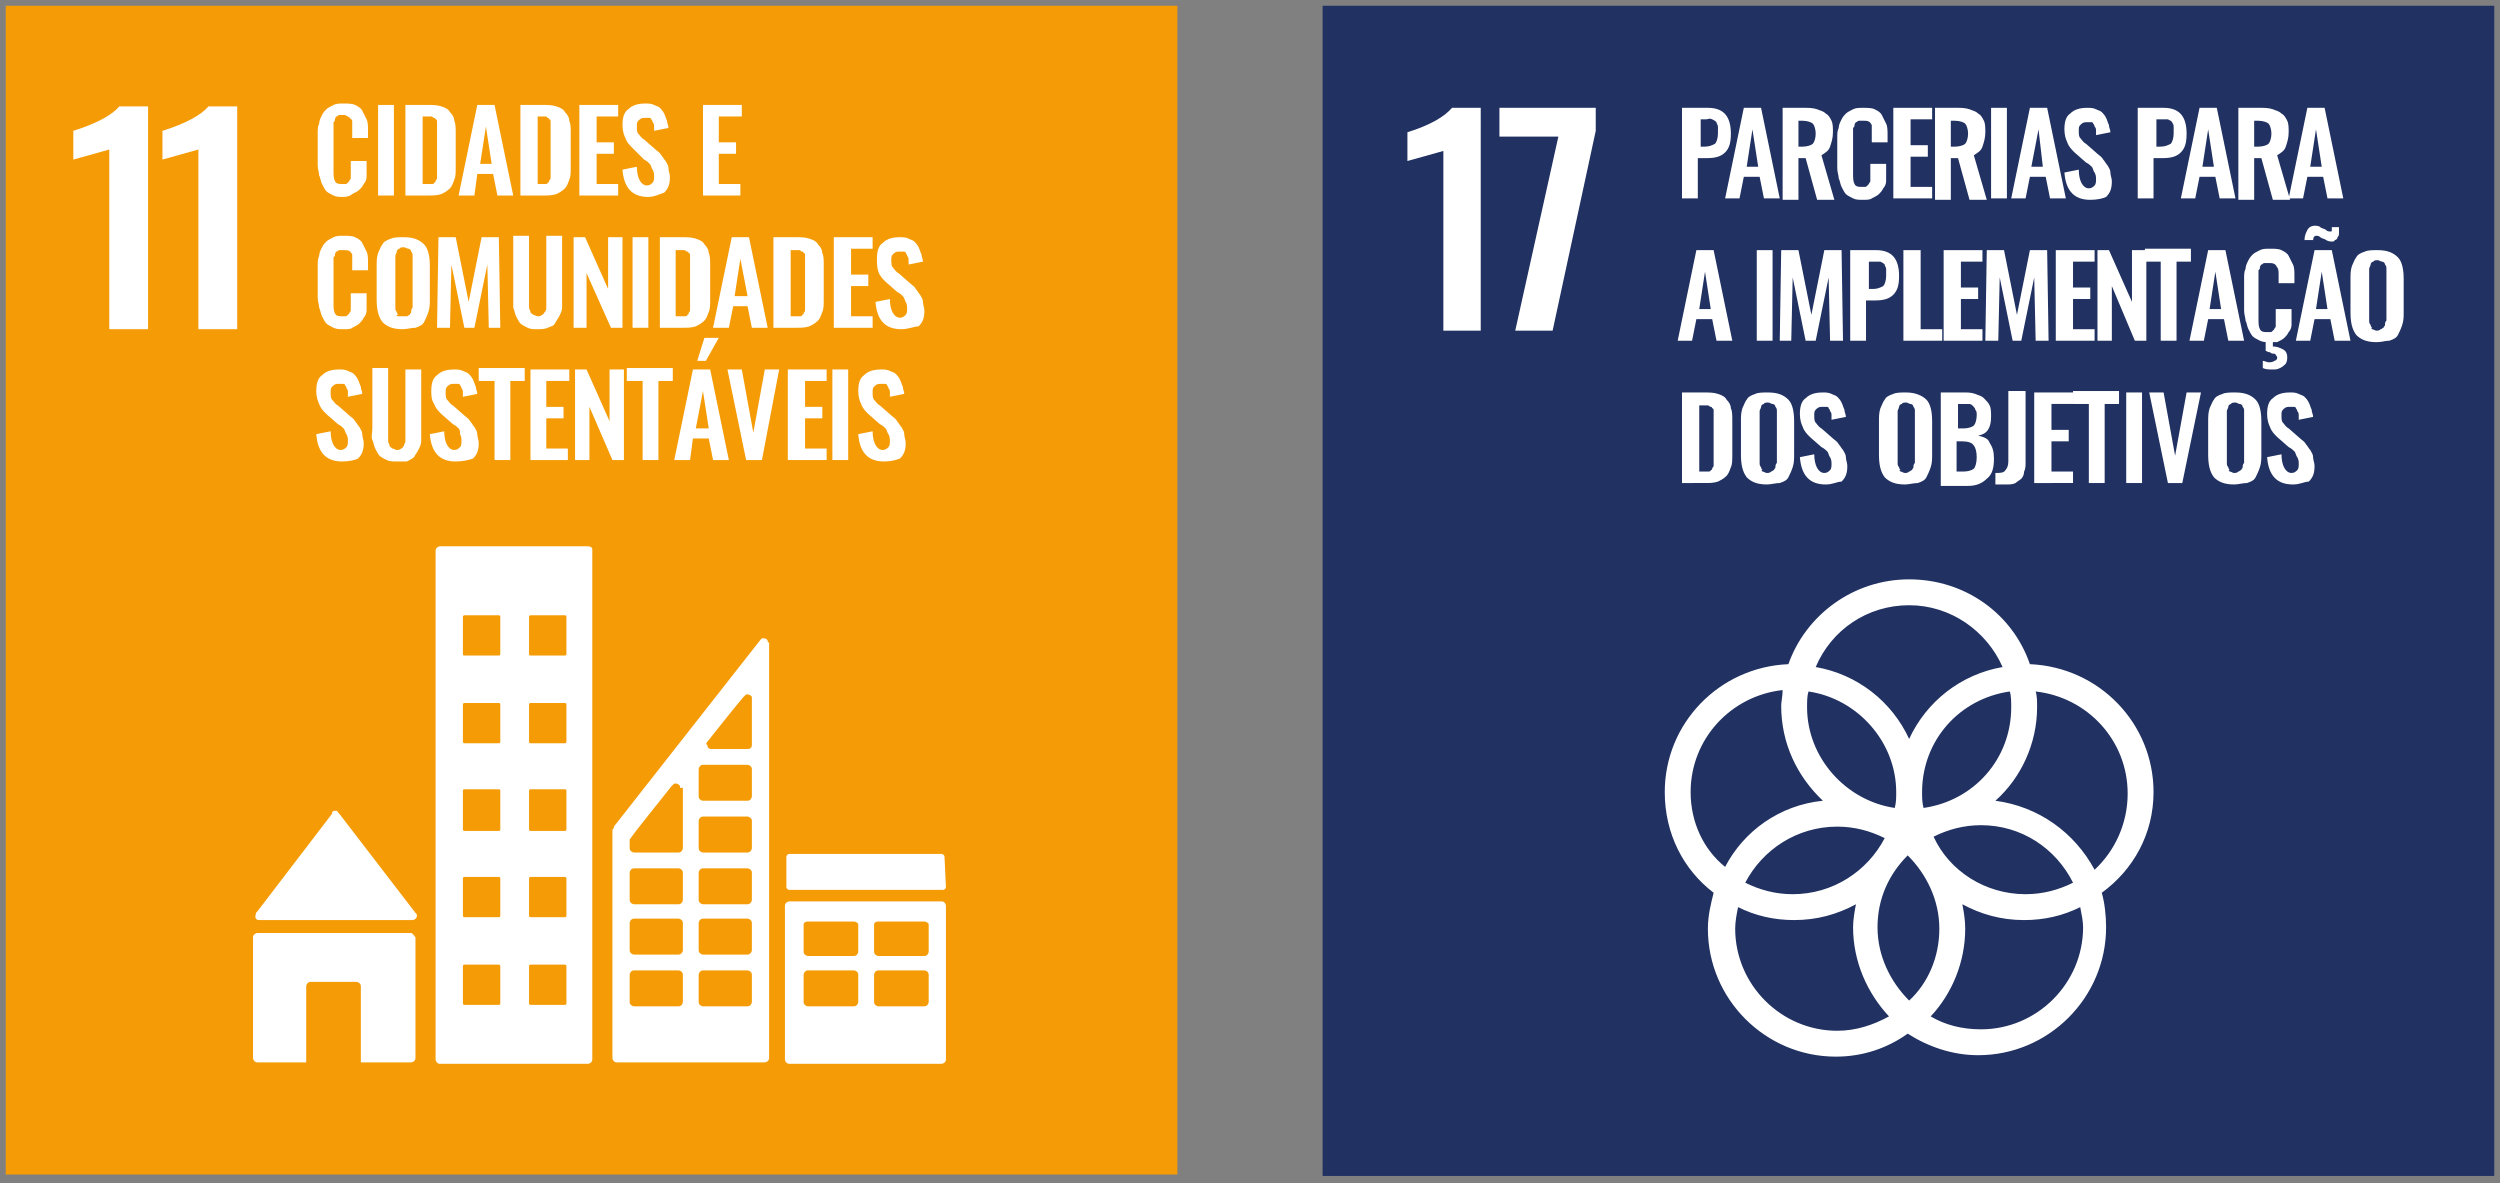 <?xml version="1.0" encoding="utf-8"?>
<!-- Generator: Adobe Illustrator 28.5.0, SVG Export Plug-In . SVG Version: 9.03 Build 54727)  -->
<svg version="1.0" id="Layer_1" xmlns="http://www.w3.org/2000/svg" xmlns:xlink="http://www.w3.org/1999/xlink" x="0px" y="0px"
	 viewBox="0 0 173.9 82.3" enable-background="new 0 0 173.9 82.3" xml:space="preserve">
<rect x="0" y="0" width="173.9" height="82.3" fill="#808080" stroke="none"/>
<g>
	<g>
		<rect x="0.4" y="0.4" fill="#F49B05" width="81.5" height="81.3"/>
		<g>
			<path fill="#FFFFFF" d="M7.6,22.9V10.4l-2.5,0.7v-2C6.7,8.6,7.8,8,8.3,7.4h2v15.5H7.6z"/>
			<path fill="#FFFFFF" d="M13.8,22.9V10.4l-2.5,0.7v-2C12.9,8.6,14,8,14.5,7.4h2v15.5H13.8z"/>
		</g>
		<path fill="#FFFFFF" d="M18,64h10.7c0.1,0,0.3-0.1,0.3-0.3c0-0.1,0-0.1-0.1-0.2l0,0l-5.3-6.9l-0.1-0.1c0-0.1-0.1-0.1-0.2-0.1
			c-0.1,0-0.1,0-0.2,0.1l0,0l0,0.1l-5.2,6.8l-0.1,0.1c0,0,0,0.1,0,0.1C17.7,63.8,17.8,64,18,64"/>
		<path fill="#FFFFFF" d="M28.6,64.9H17.9c-0.1,0-0.3,0.1-0.3,0.3v8.4c0,0.1,0.1,0.3,0.3,0.3h3.4v-5.3c0-0.1,0.1-0.3,0.3-0.3h3.2
			c0.1,0,0.3,0.1,0.3,0.3v5.3h3.5c0.1,0,0.3-0.1,0.3-0.3v-8.4C28.8,65.1,28.7,64.9,28.6,64.9"/>
		<path fill="#FFFFFF" d="M65.5,62.7H54.9c-0.1,0-0.3,0.1-0.3,0.3v10.7c0,0.1,0.1,0.3,0.3,0.3h10.6c0.1,0,0.3-0.1,0.3-0.3V63
			C65.8,62.9,65.7,62.7,65.5,62.7 M59.7,69.7c0,0.1-0.1,0.3-0.3,0.3h-3.2c-0.1,0-0.3-0.1-0.3-0.3v-1.9c0-0.1,0.1-0.3,0.3-0.3h3.2
			c0.1,0,0.3,0.1,0.3,0.3V69.7z M59.7,66.2c0,0.1-0.1,0.3-0.3,0.3h-3.2c-0.1,0-0.3-0.1-0.3-0.3v-1.9c0-0.1,0.1-0.2,0.3-0.2h3.2
			c0.1,0,0.3,0.1,0.3,0.2V66.2z M64.6,69.7c0,0.1-0.1,0.3-0.3,0.3h-3.2c-0.1,0-0.3-0.1-0.3-0.3v-1.9c0-0.1,0.1-0.3,0.3-0.3h3.2
			c0.1,0,0.3,0.1,0.3,0.3V69.7z M64.6,66.2c0,0.1-0.1,0.3-0.3,0.3h-3.2c-0.1,0-0.3-0.1-0.3-0.3v-1.9c0-0.1,0.1-0.2,0.3-0.2h3.2
			c0.1,0,0.3,0.1,0.3,0.2V66.2z"/>
		<path fill="#FFFFFF" d="M40.9,38H30.6c-0.1,0-0.3,0.1-0.3,0.3v35.4c0,0.1,0.1,0.3,0.3,0.3h10.3c0.1,0,0.3-0.1,0.3-0.3V38.2
			C41.2,38.1,41.1,38,40.9,38 M34.8,69.8c0,0.1-0.1,0.1-0.1,0.1h-2.4c-0.1,0-0.1-0.1-0.1-0.1v-2.6c0-0.1,0.1-0.1,0.1-0.1h2.4
			c0.1,0,0.1,0.1,0.1,0.1V69.8z M34.8,63.7c0,0.1-0.1,0.1-0.1,0.1h-2.4c-0.1,0-0.1-0.1-0.1-0.1v-2.6c0-0.1,0.1-0.1,0.1-0.1h2.4
			c0.1,0,0.1,0.1,0.1,0.1V63.7z M34.8,57.7c0,0.1-0.1,0.1-0.1,0.1h-2.4c-0.1,0-0.1-0.1-0.1-0.1V55c0-0.1,0.1-0.1,0.1-0.1h2.4
			c0.1,0,0.1,0.1,0.1,0.1V57.7z M34.8,51.6c0,0.1-0.1,0.1-0.1,0.1h-2.4c-0.1,0-0.1-0.1-0.1-0.1V49c0-0.1,0.1-0.1,0.1-0.1h2.4
			c0.1,0,0.1,0.1,0.1,0.1V51.6z M34.8,45.5c0,0.1-0.1,0.1-0.1,0.1h-2.4c-0.1,0-0.1-0.1-0.1-0.1v-2.6c0-0.1,0.1-0.1,0.1-0.1h2.4
			c0.1,0,0.1,0.1,0.1,0.1V45.5z M39.4,69.8c0,0.1-0.1,0.1-0.1,0.1h-2.4c-0.1,0-0.1-0.1-0.1-0.1v-2.6c0-0.1,0.1-0.1,0.1-0.1h2.4
			c0.1,0,0.1,0.1,0.1,0.1V69.8z M39.4,63.7c0,0.1-0.1,0.1-0.1,0.1h-2.4c-0.1,0-0.1-0.1-0.1-0.1v-2.6c0-0.1,0.1-0.1,0.1-0.1h2.4
			c0.1,0,0.1,0.1,0.1,0.1V63.7z M39.4,57.7c0,0.1-0.1,0.1-0.1,0.1h-2.4c-0.1,0-0.1-0.1-0.1-0.1V55c0-0.1,0.1-0.1,0.1-0.1h2.4
			c0.1,0,0.1,0.1,0.1,0.1V57.7z M39.4,51.6c0,0.1-0.1,0.1-0.1,0.1h-2.4c-0.1,0-0.1-0.1-0.1-0.1V49c0-0.1,0.1-0.1,0.1-0.1h2.4
			c0.1,0,0.1,0.1,0.1,0.1V51.6z M39.4,45.5c0,0.1-0.1,0.1-0.1,0.1h-2.4c-0.1,0-0.1-0.1-0.1-0.1v-2.6c0-0.1,0.1-0.1,0.1-0.1h2.4
			c0.1,0,0.1,0.1,0.1,0.1V45.5z"/>
		<path fill="#FFFFFF" d="M65.8,61.7c0,0.1-0.1,0.2-0.2,0.2H54.9c-0.1,0-0.2-0.1-0.2-0.2v-2.1c0-0.1,0.1-0.2,0.2-0.2h10.6
			c0.1,0,0.2,0.1,0.2,0.2"/>
		<path fill="#FFFFFF" d="M53.4,44.6c0-0.1-0.1-0.2-0.3-0.2c-0.1,0-0.1,0-0.1,0c0,0,0,0,0,0l-0.1,0.1L42.7,57.5l0,0.1
			c-0.1,0.1-0.1,0.1-0.1,0.2v0v15.8c0,0.1,0.1,0.3,0.3,0.3h10.3c0.1,0,0.3-0.1,0.3-0.3V44.7C53.5,44.7,53.4,44.7,53.4,44.6
			 M49.2,51.6L49.2,51.6c0.8-1,1.9-2.4,2.5-3.1l0.1-0.1c0.1-0.1,0.1-0.1,0.2-0.1c0.1,0,0.3,0.1,0.3,0.2v0.1v0.1v3.1
			c0,0.2-0.1,0.3-0.3,0.3c0,0,0,0,0,0c0,0,0,0,0,0h-2.4h-0.1c0,0,0,0,0,0c0,0,0,0,0,0c-0.2,0-0.3-0.1-0.3-0.3
			C49.1,51.8,49.1,51.7,49.2,51.6 M47.5,69.7c0,0.1-0.1,0.3-0.3,0.3h-3.1c-0.1,0-0.3-0.1-0.3-0.3v-1.9c0-0.1,0.1-0.3,0.3-0.3h3.1
			c0.1,0,0.3,0.1,0.3,0.3V69.7z M47.5,66.1c0,0.1-0.1,0.3-0.3,0.3h-3.1c-0.1,0-0.3-0.1-0.3-0.3v-1.9c0-0.1,0.1-0.3,0.3-0.3h3.1
			c0.1,0,0.3,0.1,0.3,0.3V66.1z M47.5,62.6c0,0.1-0.1,0.3-0.3,0.3h-3.1c-0.1,0-0.3-0.1-0.3-0.3v-1.9c0-0.1,0.1-0.3,0.3-0.3h3.1
			c0.1,0,0.3,0.1,0.3,0.3V62.6z M47.5,54.8V59c0,0.1-0.1,0.3-0.3,0.3h-3.1c-0.1,0-0.3-0.1-0.3-0.3v-0.5v0c0,0,0-0.1,0-0.1
			c0,0,0,0,0,0c0,0,0,0,0,0c0,0,0,0,0,0c0.4-0.6,2.2-2.8,2.9-3.7l0.1-0.1c0.1-0.1,0.1-0.1,0.2-0.1c0.1,0,0.3,0.1,0.3,0.2V54.8z
			 M52.3,69.7c0,0.1-0.1,0.3-0.3,0.3h-3.1c-0.1,0-0.3-0.1-0.3-0.3v-1.9c0-0.1,0.1-0.3,0.3-0.3H52c0.1,0,0.3,0.1,0.3,0.3V69.7z
			 M52.3,66.1c0,0.1-0.1,0.3-0.3,0.3h-3.1c-0.1,0-0.3-0.1-0.3-0.3v-1.9c0-0.1,0.1-0.3,0.3-0.3H52c0.1,0,0.3,0.1,0.3,0.3V66.1z
			 M52.3,62.6c0,0.1-0.1,0.3-0.3,0.3h-3.1c-0.1,0-0.3-0.1-0.3-0.3v-1.9c0-0.1,0.1-0.3,0.3-0.3H52c0.1,0,0.3,0.1,0.3,0.3V62.6z
			 M52.3,59c0,0.1-0.1,0.3-0.3,0.3h-3.1c-0.1,0-0.3-0.1-0.3-0.3v-1.9c0-0.1,0.1-0.3,0.3-0.3H52c0.1,0,0.3,0.1,0.3,0.3V59z
			 M52.3,55.4c0,0.1-0.1,0.3-0.3,0.3h-3.1c-0.1,0-0.3-0.1-0.3-0.3v-1.9c0-0.1,0.1-0.3,0.3-0.3H52c0.1,0,0.3,0.1,0.3,0.3V55.4z"/>
		<g>
			<path fill="#FFFFFF" d="M23.9,13.7c-0.3,0-0.5,0-0.7-0.1c-0.2-0.1-0.4-0.2-0.5-0.3c-0.1-0.1-0.2-0.3-0.3-0.5
				c-0.1-0.2-0.1-0.4-0.2-0.6c0-0.2-0.1-0.4-0.1-0.7V9.3c0-0.3,0-0.5,0.1-0.7c0-0.2,0.1-0.4,0.2-0.6c0.1-0.2,0.2-0.3,0.3-0.4
				c0.1-0.1,0.3-0.2,0.5-0.3c0.2-0.1,0.4-0.1,0.7-0.1c0.3,0,0.6,0,0.8,0.1c0.2,0.1,0.4,0.2,0.5,0.4c0.1,0.2,0.2,0.4,0.3,0.6
				c0.1,0.2,0.1,0.5,0.1,0.8v0.5h-1.1V9c0-0.3,0-0.5,0-0.6C24.4,8.2,24.2,8.1,24,8c0,0,0,0-0.1,0c-0.1,0-0.2,0-0.3,0
				c-0.1,0-0.1,0.1-0.2,0.1c0,0-0.1,0.1-0.1,0.2c0,0.1,0,0.1-0.1,0.2c0,0.1,0,0.2,0,0.3c0,0.1,0,0.2,0,0.3v2.7c0,0.4,0,0.6,0.1,0.8
				c0.1,0.2,0.3,0.2,0.5,0.2c0.1,0,0.2,0,0.2,0c0.1,0,0.1,0,0.2-0.1c0,0,0.1-0.1,0.1-0.1c0-0.1,0.1-0.1,0.1-0.2c0,0,0-0.1,0-0.2
				c0-0.1,0-0.2,0-0.2c0-0.1,0-0.1,0-0.2v-0.6h1.1v0.5c0,0.2,0,0.5,0,0.6c0,0.2-0.1,0.4-0.2,0.5c-0.1,0.2-0.2,0.3-0.3,0.4
				c-0.1,0.1-0.3,0.2-0.5,0.3C24.4,13.6,24.2,13.7,23.9,13.7z"/>
			<path fill="#FFFFFF" d="M26.3,13.6V7.3h1.1v6.3H26.3z"/>
		</g>
		<g>
			<path fill="#FFFFFF" d="M28.2,13.6V7.3h1.5c0.4,0,0.7,0,1,0.1c0.3,0.1,0.5,0.2,0.6,0.4c0.2,0.2,0.3,0.4,0.3,0.6
				c0.1,0.2,0.1,0.5,0.1,0.9v2.3c0,0.4,0,0.7-0.1,0.9c-0.1,0.3-0.2,0.5-0.3,0.6c-0.2,0.2-0.4,0.3-0.6,0.4c-0.3,0.1-0.6,0.1-0.9,0.1
				H28.2z M29.4,12.8h0.3c0.1,0,0.2,0,0.3,0c0.1,0,0.2,0,0.2-0.1c0.1,0,0.1-0.1,0.1-0.1c0-0.1,0.1-0.1,0.1-0.2c0-0.1,0-0.1,0-0.2
				c0-0.1,0-0.2,0-0.3c0-0.1,0-0.2,0-0.3V9.2c0-0.2,0-0.3,0-0.4c0-0.1,0-0.2,0-0.3c0-0.1,0-0.2-0.1-0.2c0-0.1-0.1-0.1-0.1-0.1
				c-0.1,0-0.1-0.1-0.2-0.1c-0.1,0-0.2,0-0.3,0h-0.3V12.8z"/>
			<path fill="#FFFFFF" d="M31.9,13.6l1.3-6.3h1.2l1.3,6.3h-1.1l-0.3-1.5h-1.1L33,13.6H31.9z M33.4,11.4h0.8l-0.4-2.6L33.4,11.4z"/>
		</g>
		<g>
			<path fill="#FFFFFF" d="M36.2,13.6V7.3h1.5c0.4,0,0.7,0,1,0.1c0.3,0.1,0.5,0.2,0.6,0.4c0.2,0.2,0.3,0.4,0.3,0.6
				c0.1,0.2,0.1,0.5,0.1,0.9v2.3c0,0.4,0,0.7-0.1,0.9c-0.1,0.3-0.2,0.5-0.3,0.6c-0.2,0.2-0.4,0.3-0.6,0.4c-0.3,0.1-0.6,0.1-0.9,0.1
				H36.2z M37.3,12.8h0.3c0.1,0,0.2,0,0.3,0c0.1,0,0.2,0,0.2-0.1c0.1,0,0.1-0.1,0.1-0.1c0-0.1,0.1-0.1,0.1-0.2c0-0.1,0-0.1,0-0.2
				c0-0.1,0-0.2,0-0.3c0-0.1,0-0.2,0-0.3V9.2c0-0.2,0-0.3,0-0.4c0-0.1,0-0.2,0-0.3c0-0.1,0-0.2-0.1-0.2c0-0.1-0.1-0.1-0.1-0.1
				S38,8.1,38,8.1c-0.1,0-0.2,0-0.3,0h-0.3V12.8z"/>
			<path fill="#FFFFFF" d="M40.3,13.6V7.3H43v0.8h-1.5v1.8h1.2v0.8h-1.2v2.1H43v0.8H40.3z"/>
			<path fill="#FFFFFF" d="M45.1,13.7c-1.1,0-1.7-0.6-1.8-1.9l1-0.2c0,0.8,0.3,1.3,0.7,1.3c0.2,0,0.3-0.1,0.4-0.2s0.1-0.3,0.1-0.4
				c0-0.2,0-0.3-0.1-0.5c-0.1-0.1-0.1-0.3-0.2-0.4c-0.1-0.1-0.2-0.2-0.4-0.3L44,10.3c-0.2-0.2-0.4-0.4-0.5-0.7
				c-0.1-0.2-0.2-0.5-0.2-0.9c0-0.5,0.1-0.9,0.4-1.1c0.3-0.3,0.7-0.4,1.2-0.4c0.2,0,0.4,0,0.6,0.1c0.2,0.1,0.3,0.1,0.4,0.2
				c0.1,0.1,0.2,0.2,0.3,0.4c0.1,0.2,0.1,0.3,0.2,0.5c0,0.2,0.1,0.3,0.1,0.5l-1,0.2c0-0.1,0-0.2,0-0.3c0-0.1,0-0.2-0.1-0.3
				c0-0.1-0.1-0.2-0.1-0.2c0-0.1-0.1-0.1-0.2-0.1c-0.1,0-0.2,0-0.3,0c-0.2,0-0.3,0.1-0.4,0.2c-0.1,0.1-0.1,0.2-0.1,0.4
				c0,0.2,0,0.4,0.1,0.5c0.1,0.1,0.2,0.3,0.4,0.4l0.8,0.7c0.1,0.1,0.3,0.2,0.4,0.4c0.1,0.1,0.2,0.3,0.3,0.4c0.1,0.2,0.2,0.3,0.2,0.5
				c0,0.2,0.1,0.4,0.1,0.6c0,0.5-0.1,0.8-0.4,1.1C45.9,13.5,45.5,13.7,45.1,13.7z"/>
			<path fill="#FFFFFF" d="M48.9,13.6V7.3h2.7v0.8H50v1.8h1.2v0.8H50v2.1h1.5v0.8H48.9z"/>
		</g>
		<g>
			<path fill="#FFFFFF" d="M23.9,22.9c-0.3,0-0.5,0-0.7-0.1c-0.2-0.1-0.4-0.2-0.5-0.3c-0.1-0.1-0.2-0.3-0.3-0.5
				c-0.1-0.2-0.1-0.4-0.2-0.6c0-0.2-0.1-0.4-0.1-0.7v-2.2c0-0.3,0-0.5,0.1-0.7c0-0.2,0.1-0.4,0.2-0.6c0.1-0.2,0.2-0.3,0.3-0.4
				c0.1-0.1,0.3-0.2,0.5-0.3s0.4-0.1,0.7-0.1c0.3,0,0.6,0,0.8,0.1c0.2,0.1,0.4,0.2,0.5,0.4c0.1,0.2,0.2,0.4,0.3,0.6
				c0.1,0.2,0.1,0.5,0.1,0.8v0.5h-1.1v-0.5c0-0.3,0-0.5,0-0.6c-0.1-0.2-0.2-0.3-0.5-0.3c0,0,0,0-0.1,0c-0.1,0-0.2,0-0.3,0
				c-0.1,0-0.1,0.1-0.2,0.1c0,0-0.1,0.1-0.1,0.2c0,0.1,0,0.1-0.1,0.2c0,0.1,0,0.2,0,0.3c0,0.1,0,0.2,0,0.3V21c0,0.4,0,0.6,0.1,0.8
				c0.1,0.2,0.3,0.2,0.5,0.2c0.1,0,0.2,0,0.2,0c0.1,0,0.1,0,0.2-0.1c0,0,0.1-0.1,0.1-0.1c0-0.1,0.1-0.1,0.1-0.2c0,0,0-0.1,0-0.2
				c0-0.1,0-0.2,0-0.2c0-0.1,0-0.1,0-0.2v-0.6h1.1V21c0,0.2,0,0.5,0,0.6c0,0.2-0.1,0.4-0.2,0.5c-0.1,0.2-0.2,0.3-0.3,0.4
				c-0.1,0.1-0.3,0.2-0.5,0.3C24.4,22.9,24.2,22.9,23.9,22.9z"/>
			<path fill="#FFFFFF" d="M28,22.9c-0.7,0-1.1-0.2-1.4-0.5c-0.3-0.4-0.4-0.9-0.4-1.6v-2.3c0-0.3,0-0.6,0.1-0.9
				c0.1-0.2,0.2-0.5,0.3-0.6c0.1-0.2,0.3-0.3,0.6-0.4c0.2-0.1,0.5-0.1,0.9-0.1c0.7,0,1.1,0.2,1.4,0.5c0.3,0.3,0.4,0.9,0.4,1.5v2.3
				c0,0.3,0,0.6-0.1,0.9c-0.1,0.3-0.2,0.5-0.3,0.7c-0.1,0.2-0.3,0.3-0.6,0.4C28.6,22.8,28.3,22.9,28,22.9z M27.7,22
				c0.1,0,0.2,0,0.3,0s0.2,0,0.3,0c0.1,0,0.1-0.1,0.2-0.1c0-0.1,0.1-0.1,0.1-0.2c0-0.1,0-0.2,0.1-0.3c0-0.1,0-0.2,0-0.3v-2.9
				c0-0.2,0-0.3,0-0.4c0-0.1,0-0.2-0.1-0.3c0-0.1-0.1-0.2-0.2-0.2c-0.1,0-0.2-0.1-0.3-0.1c-0.1,0-0.3,0-0.3,0.1
				c-0.1,0-0.2,0.1-0.2,0.2s-0.1,0.2-0.1,0.3s0,0.2,0,0.4v2.9c0,0.1,0,0.2,0,0.3c0,0.1,0,0.2,0.1,0.3c0,0.1,0.1,0.2,0.1,0.2
				C27.5,21.9,27.6,22,27.7,22z"/>
			<path fill="#FFFFFF" d="M30.4,22.8l0.1-6.3h1.2l0.9,4.5l0.9-4.5h1.2l0.1,6.3H34l-0.1-4.4L33,22.8h-0.7l-0.9-4.4l-0.1,4.4H30.4z"
				/>
			<path fill="#FFFFFF" d="M37.4,22.9c-0.3,0-0.5,0-0.7-0.1c-0.2-0.1-0.4-0.2-0.5-0.3c-0.1-0.1-0.2-0.3-0.3-0.5
				c-0.1-0.2-0.1-0.4-0.2-0.6c0-0.2,0-0.5,0-0.8v-4.2h1.1v4.3c0,0.1,0,0.3,0,0.4c0,0.1,0,0.2,0,0.3c0,0.1,0.1,0.2,0.1,0.3
				s0.1,0.1,0.2,0.2c0.1,0,0.2,0.1,0.3,0.1s0.2,0,0.3-0.1c0.1,0,0.1-0.1,0.2-0.2s0.1-0.2,0.1-0.3s0-0.2,0-0.3c0-0.1,0-0.2,0-0.4
				v-4.3h1.1v4.2c0,0.3,0,0.5,0,0.8c0,0.2-0.1,0.4-0.2,0.6c-0.1,0.2-0.2,0.3-0.3,0.5s-0.3,0.2-0.5,0.3
				C37.9,22.9,37.6,22.9,37.4,22.9z"/>
			<path fill="#FFFFFF" d="M39.9,22.8v-6.3h0.8l1.6,3.6v-3.6h1v6.3h-0.8L40.8,19v3.8H39.9z"/>
			<path fill="#FFFFFF" d="M44,22.8v-6.3h1.1v6.3H44z"/>
		</g>
		<g>
			<path fill="#FFFFFF" d="M45.9,22.8v-6.3h1.5c0.4,0,0.7,0,1,0.1c0.3,0.1,0.5,0.2,0.6,0.4c0.2,0.2,0.3,0.4,0.3,0.6
				c0.1,0.2,0.1,0.5,0.1,0.9v2.3c0,0.4,0,0.7-0.1,0.9c-0.1,0.3-0.2,0.5-0.3,0.6c-0.2,0.2-0.4,0.3-0.6,0.4c-0.3,0.1-0.6,0.1-0.9,0.1
				H45.9z M47,22h0.3c0.1,0,0.2,0,0.3,0c0.1,0,0.2,0,0.2-0.1c0.1,0,0.1-0.1,0.1-0.1c0-0.1,0.1-0.1,0.1-0.2c0-0.1,0-0.1,0-0.2
				c0-0.1,0-0.2,0-0.3c0-0.1,0-0.2,0-0.3v-2.3c0-0.2,0-0.3,0-0.4c0-0.1,0-0.2,0-0.3c0-0.1,0-0.2-0.1-0.2c0-0.1-0.1-0.1-0.1-0.1
				c-0.1,0-0.1-0.1-0.2-0.1c-0.1,0-0.2,0-0.3,0H47V22z"/>
			<path fill="#FFFFFF" d="M49.6,22.8l1.3-6.3h1.2l1.3,6.3h-1.1l-0.3-1.5H51l-0.3,1.5H49.6z M51.1,20.6h0.9L51.5,18L51.1,20.6z"/>
		</g>
		<g>
			<path fill="#FFFFFF" d="M53.8,22.8v-6.3h1.5c0.4,0,0.7,0,1,0.1c0.3,0.1,0.5,0.2,0.6,0.4c0.2,0.2,0.3,0.4,0.3,0.6
				c0.1,0.2,0.1,0.5,0.1,0.9v2.3c0,0.4,0,0.7-0.1,0.9c-0.1,0.3-0.2,0.5-0.3,0.6c-0.2,0.2-0.4,0.3-0.6,0.4c-0.3,0.1-0.6,0.1-0.9,0.1
				H53.8z M55,22h0.3c0.1,0,0.2,0,0.3,0c0.1,0,0.2,0,0.2-0.1c0.1,0,0.1-0.1,0.1-0.1c0-0.1,0.1-0.1,0.1-0.2s0-0.1,0-0.2
				c0-0.1,0-0.2,0-0.3c0-0.1,0-0.2,0-0.3v-2.3c0-0.2,0-0.3,0-0.4c0-0.1,0-0.2,0-0.3c0-0.1,0-0.2-0.1-0.2c0-0.1-0.1-0.1-0.1-0.1
				c-0.1,0-0.1-0.1-0.2-0.1c-0.1,0-0.2,0-0.3,0H55V22z"/>
			<path fill="#FFFFFF" d="M58,22.8v-6.3h2.7v0.8h-1.5v1.8h1.2v0.8h-1.2V22h1.5v0.8H58z"/>
			<path fill="#FFFFFF" d="M62.7,22.9c-1.1,0-1.7-0.6-1.8-1.9l1-0.2c0,0.8,0.3,1.3,0.7,1.3c0.2,0,0.3-0.1,0.4-0.2
				c0.1-0.1,0.1-0.3,0.1-0.4c0-0.2,0-0.3-0.1-0.5s-0.1-0.3-0.2-0.4c-0.1-0.1-0.2-0.2-0.4-0.3l-0.8-0.7c-0.2-0.2-0.4-0.4-0.5-0.7
				C61,18.6,61,18.3,61,18c0-0.5,0.1-0.9,0.4-1.1c0.3-0.3,0.7-0.4,1.2-0.4c0.2,0,0.4,0,0.6,0.1c0.2,0.1,0.3,0.1,0.4,0.2
				c0.1,0.1,0.2,0.2,0.3,0.4c0.1,0.2,0.1,0.3,0.2,0.5c0,0.2,0.1,0.3,0.1,0.5l-1,0.2c0-0.1,0-0.2,0-0.3c0-0.1,0-0.2-0.1-0.3
				c0-0.1-0.1-0.2-0.1-0.2c0-0.1-0.1-0.1-0.2-0.1c-0.1,0-0.2,0-0.3,0c-0.2,0-0.3,0.1-0.4,0.2c-0.1,0.1-0.1,0.2-0.1,0.4
				c0,0.2,0,0.4,0.1,0.5c0.1,0.1,0.2,0.3,0.4,0.4l0.8,0.7c0.1,0.1,0.3,0.2,0.4,0.4c0.1,0.1,0.2,0.3,0.3,0.4c0.1,0.2,0.2,0.3,0.2,0.5
				c0,0.2,0.1,0.4,0.1,0.6c0,0.5-0.1,0.8-0.4,1.1C63.6,22.7,63.2,22.9,62.7,22.9z"/>
		</g>
		<g>
			<path fill="#FFFFFF" d="M23.8,32.1c-1.1,0-1.7-0.6-1.8-1.9l1-0.2c0,0.8,0.3,1.3,0.7,1.3c0.2,0,0.3-0.1,0.4-0.2
				c0.1-0.1,0.1-0.3,0.1-0.4c0-0.2,0-0.3-0.1-0.5c-0.1-0.1-0.1-0.3-0.2-0.4c-0.1-0.1-0.2-0.2-0.4-0.3l-0.8-0.7
				c-0.2-0.2-0.4-0.4-0.5-0.7c-0.1-0.2-0.2-0.5-0.2-0.9c0-0.5,0.1-0.9,0.4-1.1c0.3-0.3,0.7-0.4,1.2-0.4c0.2,0,0.4,0,0.6,0.1
				c0.2,0.1,0.3,0.1,0.4,0.2c0.1,0.1,0.2,0.2,0.3,0.4c0.1,0.2,0.1,0.3,0.2,0.5c0,0.2,0.1,0.3,0.1,0.5l-1,0.2c0-0.1,0-0.2,0-0.3
				c0-0.1,0-0.2-0.1-0.3c0-0.1-0.1-0.2-0.1-0.2c0-0.1-0.1-0.1-0.2-0.1c-0.1,0-0.2,0-0.3,0c-0.2,0-0.3,0.1-0.4,0.2
				c-0.1,0.1-0.1,0.2-0.1,0.4c0,0.2,0,0.4,0.1,0.5c0.1,0.1,0.2,0.3,0.4,0.4l0.8,0.7c0.1,0.1,0.3,0.2,0.4,0.4
				c0.1,0.1,0.2,0.3,0.3,0.4c0.1,0.2,0.2,0.3,0.2,0.5c0,0.2,0.1,0.4,0.1,0.6c0,0.5-0.1,0.8-0.4,1.1C24.7,32,24.3,32.1,23.8,32.1z"/>
			<path fill="#FFFFFF" d="M27.6,32.1c-0.3,0-0.5,0-0.7-0.1c-0.2-0.1-0.4-0.2-0.5-0.3c-0.1-0.1-0.2-0.3-0.3-0.5s-0.1-0.4-0.2-0.6
				s0-0.5,0-0.8v-4.2H27V30c0,0.1,0,0.3,0,0.4c0,0.1,0,0.2,0,0.3c0,0.1,0.1,0.2,0.1,0.3c0,0.1,0.1,0.1,0.2,0.2
				c0.1,0,0.2,0.1,0.3,0.1s0.2,0,0.3-0.1c0.1,0,0.1-0.1,0.2-0.2c0-0.1,0.1-0.2,0.1-0.3c0-0.1,0-0.2,0-0.3c0-0.1,0-0.2,0-0.4v-4.3
				h1.1v4.2c0,0.3,0,0.5,0,0.8c0,0.2-0.1,0.4-0.2,0.6c-0.1,0.2-0.2,0.3-0.3,0.5c-0.1,0.1-0.3,0.2-0.5,0.3
				C28.1,32.1,27.9,32.1,27.6,32.1z"/>
			<path fill="#FFFFFF" d="M31.7,32.1c-1.1,0-1.7-0.6-1.8-1.9l1-0.2c0,0.8,0.3,1.3,0.7,1.3c0.2,0,0.3-0.1,0.4-0.2
				c0.1-0.1,0.1-0.3,0.1-0.4c0-0.2,0-0.3-0.1-0.5C32,30,32,29.9,31.9,29.8c-0.1-0.1-0.2-0.2-0.4-0.3l-0.8-0.7
				c-0.2-0.2-0.4-0.4-0.5-0.7C30,27.8,30,27.5,30,27.2c0-0.5,0.1-0.9,0.4-1.1c0.3-0.3,0.7-0.4,1.2-0.4c0.2,0,0.4,0,0.6,0.1
				c0.2,0.1,0.3,0.1,0.4,0.2c0.1,0.1,0.2,0.2,0.3,0.4c0.1,0.2,0.1,0.3,0.2,0.5c0,0.2,0.1,0.3,0.1,0.5l-1,0.2c0-0.1,0-0.2,0-0.3
				c0-0.1,0-0.2-0.1-0.3c0-0.1-0.1-0.2-0.1-0.2c0-0.1-0.1-0.1-0.2-0.1c-0.1,0-0.2,0-0.3,0c-0.2,0-0.3,0.1-0.4,0.2
				c-0.1,0.1-0.1,0.2-0.1,0.4c0,0.2,0,0.4,0.1,0.5c0.1,0.1,0.2,0.3,0.4,0.4l0.8,0.7c0.1,0.1,0.3,0.2,0.4,0.4
				c0.1,0.1,0.2,0.3,0.3,0.4c0.1,0.2,0.2,0.3,0.2,0.5c0,0.2,0.1,0.4,0.1,0.6c0,0.5-0.1,0.8-0.4,1.1C32.6,32,32.2,32.1,31.7,32.1z"/>
			<path fill="#FFFFFF" d="M34.4,32v-5.5h-1.1v-0.9h3.2v0.9h-1V32H34.4z"/>
			<path fill="#FFFFFF" d="M36.9,32v-6.3h2.7v0.8H38v1.8h1.2v0.8H38v2.1h1.5V32H36.9z"/>
			<path fill="#FFFFFF" d="M40,32v-6.3h0.8l1.6,3.6v-3.6h1V32h-0.8L41,28.3V32H40z"/>
			<path fill="#FFFFFF" d="M44.7,32v-5.5h-1.1v-0.9h3.2v0.9h-1V32H44.7z"/>
			<path fill="#FFFFFF" d="M46.9,32l1.3-6.3h1.2l1.3,6.3h-1.1l-0.3-1.5h-1.1L48,32H46.9z M48.4,29.8h0.9l-0.4-2.6L48.4,29.8z
				 M48.5,25.1l0.5-1.6H50l-0.9,1.6H48.5z"/>
		</g>
		<g>
			<path fill="#FFFFFF" d="M51.9,32l-1.3-6.3h1l0.8,4.4l0.8-4.4h1L53,32H51.9z"/>
			<path fill="#FFFFFF" d="M54.8,32v-6.3h2.7v0.8h-1.5v1.8h1.2v0.8h-1.2v2.1h1.5V32H54.8z"/>
			<path fill="#FFFFFF" d="M57.9,32v-6.3h1.1V32H57.9z"/>
			<path fill="#FFFFFF" d="M61.5,32.1c-1.1,0-1.7-0.6-1.8-1.9l1-0.2c0,0.8,0.3,1.3,0.7,1.3c0.2,0,0.3-0.1,0.4-0.2
				c0.1-0.1,0.1-0.3,0.1-0.4c0-0.2,0-0.3-0.1-0.5c-0.1-0.1-0.1-0.3-0.2-0.4c-0.1-0.1-0.2-0.2-0.4-0.3l-0.8-0.7
				c-0.2-0.2-0.4-0.4-0.5-0.7c-0.1-0.2-0.2-0.5-0.2-0.9c0-0.5,0.1-0.9,0.4-1.1c0.3-0.3,0.7-0.4,1.2-0.4c0.2,0,0.4,0,0.6,0.1
				c0.2,0.1,0.3,0.1,0.4,0.2c0.1,0.1,0.2,0.2,0.3,0.4c0.1,0.2,0.1,0.3,0.2,0.5c0,0.2,0.1,0.3,0.1,0.5l-1,0.2c0-0.1,0-0.2,0-0.3
				c0-0.1,0-0.2-0.1-0.3c0-0.1-0.1-0.2-0.1-0.2c0-0.1-0.1-0.1-0.2-0.1c-0.1,0-0.2,0-0.3,0c-0.2,0-0.3,0.1-0.4,0.2
				c-0.1,0.1-0.1,0.2-0.1,0.4c0,0.2,0,0.4,0.1,0.5c0.1,0.1,0.2,0.3,0.4,0.4l0.8,0.7c0.1,0.1,0.3,0.2,0.4,0.4
				c0.1,0.1,0.2,0.3,0.3,0.4c0.1,0.2,0.2,0.3,0.2,0.5s0.1,0.4,0.1,0.6c0,0.5-0.1,0.8-0.4,1.1C62.3,32,62,32.1,61.5,32.1z"/>
		</g>
	</g>
	<g>
		<rect x="92" y="0.4" fill="#203162" width="81.5" height="81.4"/>
		<g>
			<path fill="#FFFFFF" d="M100.4,23V10.5l-2.5,0.7v-2c1.6-0.5,2.6-1.1,3.1-1.7h2V23H100.4z"/>
			<path fill="#FFFFFF" d="M105.4,23l3-13.5h-4.1v-2h6.7v1.6L108,23H105.4z"/>
		</g>
		<g>
			<path fill="#FFFFFF" d="M117,13.8V7.5h1.8c1.1,0,1.6,0.6,1.6,1.8c0,0.6-0.1,1-0.4,1.3c-0.3,0.3-0.7,0.4-1.3,0.4h-0.6v2.8H117z
				 M118.2,10.2h0.4c0.3,0,0.5-0.1,0.7-0.2c0.1-0.1,0.2-0.4,0.2-0.7c0-0.2,0-0.3,0-0.5c0-0.1-0.1-0.2-0.1-0.3
				c-0.1-0.1-0.1-0.1-0.3-0.2s-0.3,0-0.4,0h-0.4V10.2z"/>
			<path fill="#FFFFFF" d="M120,13.8l1.3-6.3h1.2l1.3,6.3h-1.1l-0.3-1.5h-1.1l-0.3,1.5H120z M121.5,11.6h0.8L121.9,9L121.5,11.6z"/>
		</g>
		<g>
			<path fill="#FFFFFF" d="M124,13.8V7.5h1.5c0.3,0,0.6,0,0.9,0.1c0.2,0.1,0.4,0.1,0.6,0.3c0.2,0.1,0.3,0.3,0.4,0.5s0.1,0.5,0.1,0.8
				c0,0.4-0.1,0.7-0.2,1c-0.1,0.3-0.3,0.4-0.6,0.6l0.9,3.1h-1.2l-0.8-2.9h-0.5v2.9H124z M125.1,10.2h0.3c0.3,0,0.6-0.1,0.7-0.2
				c0.1-0.1,0.2-0.4,0.2-0.7c0-0.3-0.1-0.6-0.2-0.7c-0.1-0.1-0.4-0.2-0.7-0.2h-0.3V10.2z"/>
			<path fill="#FFFFFF" d="M129.6,13.9c-0.3,0-0.5,0-0.7-0.1c-0.2-0.1-0.4-0.2-0.5-0.3c-0.1-0.1-0.2-0.3-0.3-0.5
				c-0.1-0.2-0.1-0.4-0.2-0.6c0-0.2-0.1-0.4-0.1-0.7V9.6c0-0.3,0-0.5,0.1-0.7c0-0.2,0.1-0.4,0.2-0.6c0.1-0.2,0.2-0.3,0.3-0.4
				c0.1-0.1,0.3-0.2,0.5-0.3c0.2-0.1,0.4-0.1,0.7-0.1c0.3,0,0.6,0,0.8,0.1c0.2,0.1,0.4,0.2,0.5,0.4c0.1,0.2,0.2,0.4,0.3,0.6
				c0.1,0.2,0.1,0.5,0.1,0.8v0.5h-1.1V9.3c0-0.3,0-0.5,0-0.6c-0.1-0.2-0.2-0.3-0.5-0.3c0,0,0,0-0.1,0c-0.1,0-0.2,0-0.3,0
				c-0.1,0-0.1,0.1-0.2,0.1c0,0-0.1,0.1-0.1,0.2c0,0.1,0,0.1-0.1,0.2c0,0.1,0,0.2,0,0.3c0,0.1,0,0.2,0,0.3V12c0,0.4,0,0.6,0.1,0.8
				c0.1,0.2,0.3,0.2,0.5,0.2c0.1,0,0.2,0,0.2,0c0.1,0,0.1,0,0.2-0.1c0,0,0.1-0.1,0.1-0.1c0-0.1,0.1-0.1,0.1-0.2c0,0,0-0.1,0-0.2
				c0-0.1,0-0.2,0-0.2c0-0.1,0-0.1,0-0.2v-0.6h1.1V12c0,0.2,0,0.4,0,0.6c0,0.2-0.1,0.4-0.2,0.5c-0.1,0.2-0.2,0.3-0.3,0.4
				c-0.1,0.1-0.3,0.2-0.5,0.3C130.1,13.9,129.8,13.9,129.6,13.9z"/>
			<path fill="#FFFFFF" d="M131.7,13.8V7.5h2.7v0.8h-1.5v1.8h1.2v0.8h-1.2V13h1.5v0.8H131.7z"/>
			<path fill="#FFFFFF" d="M134.6,13.8V7.5h1.5c0.3,0,0.6,0,0.9,0.1c0.2,0.1,0.4,0.1,0.6,0.3c0.2,0.1,0.3,0.3,0.4,0.5
				c0.1,0.2,0.1,0.5,0.1,0.8c0,0.4-0.1,0.7-0.2,1c-0.1,0.3-0.3,0.4-0.6,0.6l0.9,3.1H137l-0.8-2.9h-0.5v2.9H134.6z M135.7,10.2h0.3
				c0.3,0,0.6-0.1,0.7-0.2c0.1-0.1,0.2-0.4,0.2-0.7c0-0.3-0.1-0.6-0.2-0.7c-0.1-0.1-0.4-0.2-0.7-0.2h-0.3V10.2z"/>
			<path fill="#FFFFFF" d="M138.5,13.8V7.5h1.1v6.3H138.5z"/>
			<path fill="#FFFFFF" d="M139.9,13.8l1.3-6.3h1.2l1.3,6.3h-1.1l-0.3-1.5h-1.1l-0.3,1.5H139.9z M141.3,11.6h0.8L141.8,9L141.3,11.6
				z"/>
			<path fill="#FFFFFF" d="M145.4,13.9c-1.1,0-1.7-0.6-1.8-1.9l1-0.2c0,0.8,0.3,1.3,0.7,1.3c0.2,0,0.3-0.1,0.4-0.2s0.1-0.3,0.1-0.4
				c0-0.2,0-0.3-0.1-0.5c-0.1-0.1-0.1-0.3-0.2-0.4c-0.1-0.1-0.2-0.2-0.4-0.3l-0.8-0.7c-0.2-0.2-0.4-0.4-0.5-0.7
				c-0.1-0.2-0.2-0.5-0.2-0.9c0-0.5,0.1-0.9,0.4-1.1c0.3-0.3,0.7-0.4,1.2-0.4c0.2,0,0.4,0,0.6,0.1c0.2,0.1,0.3,0.1,0.4,0.2
				c0.1,0.1,0.2,0.2,0.3,0.4c0.1,0.2,0.1,0.3,0.2,0.5c0,0.2,0.1,0.3,0.1,0.5l-1,0.2c0-0.1,0-0.2,0-0.3s0-0.2-0.1-0.3
				c0-0.1-0.1-0.2-0.1-0.2c0-0.1-0.1-0.1-0.2-0.1c-0.1,0-0.2,0-0.3,0c-0.2,0-0.3,0.1-0.4,0.2c-0.1,0.1-0.1,0.2-0.1,0.4
				c0,0.2,0,0.4,0.1,0.5c0.1,0.1,0.2,0.3,0.4,0.4l0.8,0.7c0.1,0.1,0.3,0.2,0.4,0.4c0.1,0.1,0.2,0.3,0.3,0.4c0.1,0.2,0.2,0.3,0.2,0.5
				c0,0.2,0.1,0.4,0.1,0.6c0,0.5-0.1,0.8-0.4,1.1C146.3,13.8,145.9,13.9,145.4,13.9z"/>
		</g>
		<g>
			<path fill="#FFFFFF" d="M148.7,13.8V7.5h1.8c1.1,0,1.6,0.6,1.6,1.8c0,0.6-0.1,1-0.4,1.3c-0.3,0.3-0.7,0.4-1.3,0.4h-0.6v2.8H148.7
				z M149.9,10.2h0.4c0.3,0,0.5-0.1,0.7-0.2c0.1-0.1,0.2-0.4,0.2-0.7c0-0.2,0-0.3,0-0.5s-0.1-0.2-0.1-0.3c-0.1-0.1-0.1-0.1-0.3-0.2
				c-0.1,0-0.3,0-0.4,0h-0.4V10.2z"/>
			<path fill="#FFFFFF" d="M151.7,13.8l1.3-6.3h1.2l1.3,6.3h-1.1l-0.3-1.5H153l-0.3,1.5H151.7z M153.2,11.6h0.8L153.6,9L153.2,11.6z
				"/>
		</g>
		<g>
			<path fill="#FFFFFF" d="M155.7,13.8V7.5h1.5c0.3,0,0.6,0,0.9,0.1c0.2,0.1,0.4,0.1,0.6,0.3c0.2,0.1,0.3,0.3,0.4,0.5
				c0.1,0.2,0.1,0.5,0.1,0.8c0,0.4-0.1,0.7-0.2,1c-0.1,0.3-0.3,0.4-0.6,0.6l0.9,3.1h-1.2l-0.8-2.9h-0.5v2.9H155.7z M156.8,10.2h0.3
				c0.3,0,0.6-0.1,0.7-0.2c0.1-0.1,0.2-0.4,0.2-0.7c0-0.3-0.1-0.6-0.2-0.7c-0.1-0.1-0.4-0.2-0.7-0.2h-0.3V10.2z"/>
			<path fill="#FFFFFF" d="M159.2,13.8l1.3-6.3h1.2l1.3,6.3h-1.1l-0.3-1.5h-1.1l-0.3,1.5H159.2z M160.7,11.6h0.8L161.1,9L160.7,11.6
				z"/>
		</g>
		<g>
			<path fill="#FFFFFF" d="M116.7,23.7l1.3-6.3h1.2l1.3,6.3h-1.1l-0.3-1.5H118l-0.3,1.5H116.7z M118.2,21.5h0.8l-0.4-2.6L118.2,21.5
				z"/>
			<path fill="#FFFFFF" d="M122.2,23.7v-6.3h1.1v6.3H122.2z"/>
			<path fill="#FFFFFF" d="M123.8,23.7l0.1-6.3h1.2l0.9,4.5l0.9-4.5h1.2l0.1,6.3h-0.9l-0.1-4.4l-0.9,4.4h-0.7l-0.9-4.4l-0.1,4.4
				H123.8z"/>
			<path fill="#FFFFFF" d="M128.7,23.7v-6.3h1.8c1.1,0,1.6,0.6,1.6,1.8c0,0.6-0.1,1-0.4,1.3c-0.3,0.3-0.7,0.4-1.3,0.4h-0.6v2.8
				H128.7z M129.9,20.1h0.4c0.3,0,0.5-0.1,0.7-0.2c0.1-0.1,0.2-0.4,0.2-0.7c0-0.2,0-0.3,0-0.5c0-0.1-0.1-0.2-0.1-0.3
				c-0.1-0.1-0.1-0.1-0.3-0.2c-0.1,0-0.3,0-0.4,0h-0.4V20.1z"/>
			<path fill="#FFFFFF" d="M132.4,23.7v-6.3h1.2v5.5h1.5v0.8H132.4z"/>
			<path fill="#FFFFFF" d="M135.2,23.7v-6.3h2.7v0.8h-1.5V20h1.2v0.8h-1.2v2.1h1.5v0.8H135.2z"/>
			<path fill="#FFFFFF" d="M138.1,23.7l0.1-6.3h1.2l0.9,4.5l0.9-4.5h1.2l0.1,6.3h-0.9l-0.1-4.4l-0.9,4.4H140l-0.9-4.4l-0.1,4.4
				H138.1z"/>
			<path fill="#FFFFFF" d="M143,23.7v-6.3h2.7v0.8h-1.5V20h1.2v0.8h-1.2v2.1h1.5v0.8H143z"/>
			<path fill="#FFFFFF" d="M145.9,23.7v-6.3h0.8l1.6,3.6v-3.6h1v6.3h-0.8l-1.6-3.8v3.8H145.9z"/>
			<path fill="#FFFFFF" d="M150.3,23.7v-5.5h-1.1v-0.9h3.2v0.9h-1v5.5H150.3z"/>
			<path fill="#FFFFFF" d="M152.3,23.7l1.3-6.3h1.2l1.3,6.3H155l-0.3-1.5h-1.1l-0.3,1.5H152.3z M153.7,21.5h0.8l-0.4-2.6L153.7,21.5
				z"/>
			<path fill="#FFFFFF" d="M157.9,23.8c-0.3,0-0.5,0-0.7-0.1c-0.2-0.1-0.4-0.2-0.5-0.3c-0.1-0.1-0.2-0.3-0.3-0.5
				c-0.1-0.2-0.1-0.4-0.2-0.6c0-0.2-0.1-0.4-0.1-0.7v-2.2c0-0.3,0-0.5,0.1-0.7c0-0.2,0.1-0.4,0.2-0.6c0.1-0.2,0.2-0.3,0.3-0.4
				c0.1-0.1,0.3-0.2,0.5-0.3c0.2-0.1,0.4-0.1,0.7-0.1c0.3,0,0.6,0,0.8,0.1c0.2,0.1,0.4,0.2,0.5,0.4c0.1,0.2,0.2,0.4,0.3,0.6
				c0.1,0.2,0.1,0.5,0.1,0.8v0.5h-1.1v-0.5c0-0.3,0-0.5-0.1-0.6c-0.1-0.2-0.2-0.3-0.5-0.3c0,0,0,0-0.1,0c-0.1,0-0.2,0-0.3,0
				c-0.1,0-0.1,0.1-0.2,0.1c0,0-0.1,0.1-0.1,0.2c0,0.1,0,0.1-0.1,0.2c0,0.1,0,0.2,0,0.3c0,0.1,0,0.2,0,0.3v2.7c0,0.4,0,0.6,0.1,0.8
				c0.1,0.2,0.3,0.2,0.5,0.2c0.1,0,0.2,0,0.2,0c0.1,0,0.1,0,0.2-0.1c0,0,0.1-0.1,0.1-0.1c0-0.1,0.1-0.1,0.1-0.2s0-0.1,0-0.2
				c0-0.1,0-0.2,0-0.2c0-0.1,0-0.1,0-0.2v-0.6h1.1v0.5c0,0.2,0,0.4,0,0.6c0,0.2-0.1,0.4-0.2,0.5c-0.1,0.2-0.2,0.3-0.3,0.4
				c-0.1,0.1-0.3,0.2-0.5,0.3C158.4,23.8,158.2,23.8,157.9,23.8z M157.4,25.6v-0.5c0.1,0,0.3,0.1,0.4,0.1c0.1,0,0.3,0,0.4-0.1
				c0.1,0,0.2-0.1,0.2-0.2c0-0.1,0-0.1-0.1-0.2c0-0.1-0.1-0.1-0.2-0.1c-0.1,0-0.2-0.1-0.2-0.1c-0.1,0-0.1,0-0.3-0.1v-0.8h0.5v0.5
				c0.3,0,0.5,0.1,0.7,0.2s0.3,0.3,0.3,0.5c0,0.2,0,0.3-0.1,0.5c-0.1,0.1-0.2,0.2-0.4,0.3c-0.2,0.1-0.3,0.1-0.5,0.1
				C157.8,25.7,157.6,25.7,157.4,25.6z"/>
			<path fill="#FFFFFF" d="M159.7,23.7l1.3-6.3h1.2l1.3,6.3h-1.1l-0.3-1.5H161l-0.3,1.5H159.7z M162.2,16.8c-0.1,0-0.2,0-0.4-0.1
				c-0.1-0.1-0.3-0.1-0.4-0.2c-0.1-0.1-0.2-0.1-0.3-0.1c-0.1,0-0.2,0.1-0.2,0.3h-0.6c0-0.3,0.1-0.5,0.2-0.7c0.1-0.2,0.3-0.3,0.5-0.3
				c0.1,0,0.3,0,0.4,0.1c0.1,0.1,0.3,0.1,0.4,0.2c0.1,0.1,0.2,0.1,0.3,0.1c0.1,0,0.1,0,0.1-0.1c0-0.1,0-0.1,0-0.2h0.5
				c0,0.1,0,0.3,0,0.4c0,0.1,0,0.2-0.1,0.3c0,0.1-0.1,0.2-0.2,0.2C162.4,16.8,162.3,16.8,162.2,16.8z M161.1,21.5h0.8l-0.4-2.6
				L161.1,21.5z"/>
		</g>
		<g>
			<path fill="#FFFFFF" d="M165.3,23.8c-0.7,0-1.1-0.2-1.4-0.5c-0.3-0.4-0.4-0.9-0.4-1.6v-2.3c0-0.3,0-0.6,0.1-0.9
				c0.1-0.2,0.2-0.5,0.3-0.6c0.1-0.2,0.3-0.3,0.6-0.4c0.2-0.1,0.5-0.1,0.9-0.1c0.7,0,1.1,0.2,1.4,0.5c0.3,0.3,0.4,0.9,0.4,1.5v2.3
				c0,0.3,0,0.6-0.1,0.9s-0.2,0.5-0.3,0.7c-0.1,0.2-0.3,0.3-0.6,0.4C165.9,23.7,165.7,23.8,165.3,23.8z M165,22.9
				c0.1,0,0.2,0.1,0.3,0.1s0.2,0,0.3-0.1c0.1,0,0.1-0.1,0.2-0.1c0-0.1,0.1-0.1,0.1-0.2c0-0.1,0-0.2,0.1-0.3c0-0.1,0-0.2,0-0.3v-2.9
				c0-0.2,0-0.3,0-0.4c0-0.1,0-0.2-0.1-0.3c0-0.1-0.1-0.2-0.2-0.2c-0.1,0-0.2-0.1-0.3-0.1c-0.1,0-0.3,0-0.3,0.1
				c-0.1,0-0.2,0.1-0.2,0.2c0,0.1-0.1,0.2-0.1,0.3c0,0.1,0,0.2,0,0.4V22c0,0.1,0,0.2,0,0.3c0,0.1,0,0.2,0.1,0.3
				c0,0.1,0.1,0.2,0.1,0.2C164.9,22.8,165,22.9,165,22.9z"/>
		</g>
		<g>
			<path fill="#FFFFFF" d="M117,33.6v-6.3h1.5c0.4,0,0.7,0,1,0.1c0.3,0.1,0.5,0.2,0.6,0.4c0.2,0.2,0.3,0.4,0.3,0.6
				c0.1,0.2,0.1,0.5,0.1,0.9v2.3c0,0.4,0,0.7-0.1,0.9c-0.1,0.3-0.2,0.5-0.3,0.6c-0.2,0.2-0.4,0.3-0.6,0.4c-0.3,0.1-0.6,0.1-0.9,0.1
				H117z M118.2,32.8h0.3c0.1,0,0.2,0,0.3,0c0.1,0,0.2,0,0.2-0.1c0.1,0,0.1-0.1,0.1-0.1c0-0.1,0.1-0.1,0.1-0.2c0-0.1,0-0.1,0-0.2
				c0-0.1,0-0.2,0-0.3c0-0.1,0-0.2,0-0.3v-2.3c0-0.2,0-0.3,0-0.4c0-0.1,0-0.2,0-0.3c0-0.1,0-0.2-0.1-0.2c0-0.1-0.1-0.1-0.1-0.1
				c-0.1,0-0.1-0.1-0.2-0.1c-0.1,0-0.2,0-0.3,0h-0.3V32.8z"/>
			<path fill="#FFFFFF" d="M122.9,33.7c-0.7,0-1.1-0.2-1.4-0.5c-0.3-0.4-0.4-0.9-0.4-1.6v-2.3c0-0.3,0-0.6,0.1-0.9
				c0.1-0.2,0.2-0.5,0.3-0.6c0.1-0.2,0.3-0.3,0.6-0.4c0.2-0.1,0.5-0.1,0.9-0.1c0.7,0,1.1,0.2,1.4,0.5c0.3,0.3,0.4,0.9,0.4,1.5v2.3
				c0,0.3,0,0.6-0.1,0.9c-0.1,0.3-0.2,0.5-0.3,0.7c-0.1,0.2-0.3,0.3-0.6,0.4C123.5,33.6,123.2,33.7,122.9,33.7z M122.6,32.8
				c0.1,0,0.2,0.1,0.3,0.1c0.1,0,0.2,0,0.3-0.1c0.1,0,0.1-0.1,0.2-0.1c0-0.1,0.1-0.1,0.1-0.2c0-0.1,0-0.2,0.1-0.3c0-0.1,0-0.2,0-0.3
				V29c0-0.2,0-0.3,0-0.4s0-0.2-0.1-0.3c0-0.1-0.1-0.2-0.2-0.2c-0.1,0-0.2-0.1-0.3-0.1c-0.1,0-0.3,0-0.3,0.1c-0.1,0-0.2,0.1-0.2,0.2
				c0,0.1-0.1,0.2-0.1,0.3c0,0.1,0,0.2,0,0.4v2.9c0,0.1,0,0.2,0,0.3c0,0.1,0,0.2,0.1,0.3c0,0.1,0.1,0.2,0.1,0.2
				C122.5,32.7,122.5,32.7,122.6,32.8z"/>
			<path fill="#FFFFFF" d="M127,33.7c-1.1,0-1.7-0.6-1.8-1.9l1-0.2c0,0.8,0.3,1.3,0.7,1.3c0.2,0,0.3-0.1,0.4-0.2
				c0.1-0.1,0.1-0.3,0.1-0.4c0-0.2,0-0.3-0.1-0.5c-0.1-0.1-0.1-0.3-0.2-0.4c-0.1-0.1-0.2-0.2-0.4-0.3l-0.8-0.7
				c-0.2-0.2-0.4-0.4-0.5-0.7c-0.1-0.2-0.2-0.5-0.2-0.9c0-0.5,0.1-0.9,0.4-1.1c0.3-0.3,0.7-0.4,1.2-0.4c0.2,0,0.4,0,0.6,0.1
				c0.2,0.1,0.3,0.1,0.4,0.2c0.1,0.1,0.2,0.2,0.3,0.4c0.1,0.2,0.1,0.3,0.2,0.5c0,0.2,0.1,0.3,0.1,0.5l-1,0.2c0-0.1,0-0.2,0-0.3
				c0-0.1,0-0.2-0.1-0.3c0-0.1-0.1-0.2-0.1-0.2c0-0.1-0.1-0.1-0.2-0.1c-0.1,0-0.2,0-0.3,0c-0.2,0-0.3,0.1-0.4,0.2
				c-0.1,0.1-0.1,0.2-0.1,0.4c0,0.2,0,0.4,0.1,0.5c0.1,0.1,0.2,0.3,0.4,0.4l0.8,0.7c0.1,0.1,0.3,0.2,0.4,0.4
				c0.1,0.1,0.2,0.3,0.3,0.4c0.1,0.2,0.2,0.3,0.2,0.5s0.1,0.4,0.1,0.6c0,0.5-0.1,0.8-0.4,1.1C127.8,33.5,127.5,33.7,127,33.7z"/>
			<path fill="#FFFFFF" d="M132.5,33.7c-0.7,0-1.1-0.2-1.4-0.5c-0.3-0.4-0.4-0.9-0.4-1.6v-2.3c0-0.3,0-0.6,0.1-0.9
				c0.1-0.2,0.2-0.5,0.3-0.6c0.1-0.2,0.3-0.3,0.6-0.4c0.2-0.1,0.5-0.1,0.9-0.1c0.6,0,1.1,0.2,1.4,0.5c0.3,0.3,0.4,0.9,0.4,1.5v2.3
				c0,0.3,0,0.6-0.1,0.9c-0.1,0.3-0.2,0.5-0.3,0.7c-0.1,0.2-0.3,0.3-0.6,0.4C133.1,33.6,132.8,33.7,132.5,33.7z M132.2,32.8
				c0.1,0,0.2,0.1,0.3,0.1c0.1,0,0.2,0,0.3-0.1c0.1,0,0.1-0.1,0.2-0.1c0-0.1,0.1-0.1,0.1-0.2c0-0.1,0-0.2,0.1-0.3c0-0.1,0-0.2,0-0.3
				V29c0-0.2,0-0.3,0-0.4s0-0.2-0.1-0.3c0-0.1-0.1-0.2-0.2-0.2c-0.1,0-0.2-0.1-0.3-0.1c-0.1,0-0.3,0-0.3,0.1c-0.1,0-0.2,0.1-0.2,0.2
				c0,0.1-0.1,0.2-0.1,0.3s0,0.2,0,0.4v2.9c0,0.1,0,0.2,0,0.3c0,0.1,0,0.2,0.1,0.3c0,0.1,0.1,0.2,0.1,0.2
				C132.1,32.7,132.1,32.7,132.2,32.8z"/>
			<path fill="#FFFFFF" d="M135,33.6v-6.3h1.6c0.3,0,0.5,0,0.8,0.1c0.2,0.1,0.4,0.1,0.6,0.3s0.3,0.3,0.4,0.5
				c0.1,0.2,0.1,0.5,0.1,0.8c0,0.8-0.3,1.2-0.9,1.3c0.4,0.1,0.7,0.2,0.8,0.5c0.2,0.3,0.3,0.6,0.3,1.1c0,0.6-0.1,1.1-0.5,1.4
				c-0.3,0.3-0.7,0.5-1.3,0.5H135z M136.2,29.8h0.4c0.3,0,0.6-0.1,0.7-0.2c0.1-0.1,0.2-0.4,0.2-0.7c0-0.2,0-0.3-0.1-0.4
				c0-0.1-0.1-0.2-0.2-0.3c-0.1-0.1-0.2-0.1-0.3-0.1c-0.1,0-0.3,0-0.5,0h-0.2V29.8z M136.2,32.8h0.4c0.3,0,0.6-0.1,0.7-0.2
				s0.2-0.4,0.2-0.8c0-0.4-0.1-0.7-0.2-0.8c-0.1-0.2-0.4-0.3-0.8-0.3h-0.4V32.8z"/>
			<path fill="#FFFFFF" d="M138.8,33.7v-0.8c0.3,0,0.6,0,0.7-0.2c0.1-0.1,0.2-0.3,0.2-0.6v-4.9h1.2l0,4.9c0,0.3,0,0.5-0.1,0.7
				c0,0.2-0.1,0.4-0.2,0.5c-0.1,0.1-0.3,0.2-0.4,0.3c-0.2,0.1-0.4,0.1-0.7,0.1H138.8z"/>
			<path fill="#FFFFFF" d="M141.5,33.6v-6.3h2.7v0.8h-1.5v1.8h1.2v0.8h-1.2v2.1h1.5v0.8H141.5z"/>
			<path fill="#FFFFFF" d="M145.3,33.6v-5.5h-1.1v-0.9h3.2v0.9h-1v5.5H145.3z"/>
			<path fill="#FFFFFF" d="M147.9,33.6v-6.3h1.1v6.3H147.9z"/>
			<path fill="#FFFFFF" d="M150.8,33.6l-1.3-6.3h1l0.8,4.4l0.8-4.4h1l-1.3,6.3H150.8z"/>
			<path fill="#FFFFFF" d="M155.4,33.7c-0.7,0-1.1-0.2-1.4-0.5c-0.3-0.4-0.4-0.9-0.4-1.6v-2.3c0-0.3,0-0.6,0.1-0.9
				c0.1-0.2,0.2-0.5,0.3-0.6c0.1-0.2,0.3-0.3,0.6-0.4c0.2-0.1,0.5-0.1,0.9-0.1c0.7,0,1.1,0.2,1.4,0.5c0.3,0.3,0.4,0.9,0.4,1.5v2.3
				c0,0.3,0,0.6-0.1,0.9c-0.1,0.3-0.2,0.5-0.3,0.7c-0.1,0.2-0.3,0.3-0.6,0.4C156,33.6,155.7,33.7,155.4,33.7z M155.1,32.8
				c0.1,0,0.2,0.1,0.3,0.1s0.2,0,0.3-0.1c0.1,0,0.1-0.1,0.2-0.1c0-0.1,0.1-0.1,0.1-0.2c0-0.1,0-0.2,0.1-0.3c0-0.1,0-0.2,0-0.3V29
				c0-0.2,0-0.3,0-0.4c0-0.1,0-0.2-0.1-0.3c0-0.1-0.1-0.2-0.2-0.2c-0.1,0-0.2-0.1-0.3-0.1c-0.1,0-0.3,0-0.3,0.1
				c-0.1,0-0.2,0.1-0.2,0.2c0,0.1-0.1,0.2-0.1,0.3s0,0.2,0,0.4v2.9c0,0.1,0,0.2,0,0.3c0,0.1,0,0.2,0.1,0.3c0,0.1,0.1,0.2,0.1,0.2
				C155,32.7,155,32.7,155.1,32.8z"/>
			<path fill="#FFFFFF" d="M159.5,33.7c-1.1,0-1.7-0.6-1.8-1.9l1-0.2c0,0.8,0.3,1.3,0.7,1.3c0.2,0,0.3-0.1,0.4-0.2
				c0.1-0.1,0.1-0.3,0.1-0.4c0-0.2,0-0.3-0.1-0.5c-0.1-0.1-0.1-0.3-0.2-0.4c-0.1-0.1-0.2-0.2-0.4-0.3l-0.8-0.7
				c-0.2-0.2-0.4-0.4-0.5-0.7c-0.1-0.2-0.2-0.5-0.2-0.9c0-0.5,0.1-0.9,0.4-1.1c0.3-0.3,0.7-0.4,1.2-0.4c0.2,0,0.4,0,0.6,0.1
				c0.2,0.1,0.3,0.1,0.4,0.2c0.1,0.1,0.2,0.2,0.3,0.4c0.1,0.2,0.1,0.3,0.2,0.5c0,0.2,0.1,0.3,0.1,0.5l-1,0.2c0-0.1,0-0.2,0-0.3
				c0-0.1,0-0.2-0.1-0.3c0-0.1-0.1-0.2-0.1-0.2c0-0.1-0.1-0.1-0.2-0.1c-0.1,0-0.2,0-0.3,0c-0.2,0-0.3,0.1-0.4,0.2
				c-0.1,0.1-0.1,0.2-0.1,0.4c0,0.2,0,0.4,0.1,0.5c0.1,0.1,0.2,0.3,0.4,0.4l0.8,0.7c0.1,0.1,0.3,0.2,0.4,0.4
				c0.1,0.1,0.2,0.3,0.3,0.4c0.1,0.2,0.2,0.3,0.2,0.5c0,0.2,0.1,0.4,0.1,0.6c0,0.5-0.1,0.8-0.4,1.1C160.3,33.5,160,33.7,159.5,33.7z
				"/>
		</g>
		<path fill="#FFFFFF" d="M149.8,55.1c0-4.8-3.8-8.7-8.6-8.9c-1.2-3.5-4.5-5.9-8.4-5.9s-7.2,2.5-8.4,5.9c-4.8,0.2-8.6,4.1-8.6,8.9
			c0,2.9,1.3,5.4,3.4,7c-0.2,0.8-0.4,1.6-0.4,2.5c0,4.9,4,8.9,8.9,8.9c1.9,0,3.6-0.6,5-1.6c1.4,0.9,3.1,1.5,4.9,1.5
			c4.9,0,8.9-4,8.9-8.9c0-0.8-0.1-1.7-0.3-2.4C148.4,60.5,149.8,58,149.8,55.1 M139.9,49.2c0,3.6-2.6,6.5-6.1,7
			c-0.1-0.4-0.1-0.7-0.1-1.1c0-3.6,2.6-6.5,6.1-7C139.9,48.4,139.9,48.8,139.9,49.2 M132.8,69.6c-1.3-1.3-2.2-3.1-2.2-5.1
			c0-2,0.8-3.7,2.1-5c1.3,1.3,2.2,3.1,2.2,5.1C134.9,66.6,134.1,68.4,132.8,69.6 M125.8,48.1c3.4,0.5,6.1,3.5,6.1,7
			c0,0.4,0,0.7-0.1,1.1c-3.4-0.5-6.1-3.5-6.1-7C125.7,48.8,125.7,48.4,125.8,48.1 M131.1,58.3c-1.2,2.3-3.6,3.9-6.4,3.9
			c-1.2,0-2.3-0.3-3.3-0.8c1.2-2.3,3.6-3.9,6.4-3.9C129,57.5,130.1,57.8,131.1,58.3 M134.5,58.2c1-0.5,2.1-0.8,3.3-0.8
			c2.8,0,5.2,1.6,6.4,4c-1,0.5-2.1,0.8-3.3,0.8C138.1,62.2,135.6,60.6,134.5,58.2 M132.8,42.1c2.9,0,5.4,1.8,6.5,4.3
			c-2.9,0.5-5.3,2.4-6.5,5c-1.2-2.6-3.6-4.5-6.5-5C127.4,43.8,129.9,42.1,132.8,42.1 M117.6,55.1c0-3.7,2.8-6.7,6.4-7.1
			c0,0.4-0.1,0.8-0.1,1.1c0,2.6,1.1,4.9,2.9,6.6c-3,0.3-5.5,2.1-6.8,4.6C118.5,59.1,117.6,57.2,117.6,55.1 M120.7,64.6
			c0-0.5,0.1-1,0.2-1.5c1.2,0.6,2.5,0.9,3.9,0.9c1.6,0,3-0.4,4.3-1.1c-0.1,0.5-0.2,1.1-0.2,1.6c0,2.4,1,4.6,2.5,6.2
			c-1.1,0.6-2.3,1-3.6,1C123.9,71.7,120.7,68.5,120.7,64.6 M144.9,64.5c0,3.9-3.2,7.1-7.1,7.1c-1.3,0-2.5-0.3-3.5-0.9
			c1.5-1.6,2.4-3.8,2.4-6.1c0-0.6-0.1-1.2-0.2-1.7c1.3,0.7,2.7,1.1,4.3,1.1c1.4,0,2.7-0.3,3.9-0.9C144.8,63.6,144.9,64.1,144.9,64.5
			 M138.8,55.7c1.8-1.6,2.9-4,2.9-6.5c0-0.4,0-0.8-0.1-1.1c3.6,0.4,6.4,3.4,6.4,7.1c0,2.1-0.9,4-2.3,5.3
			C144.3,57.9,141.8,56.1,138.8,55.7"/>
	</g>
</g>
</svg>

